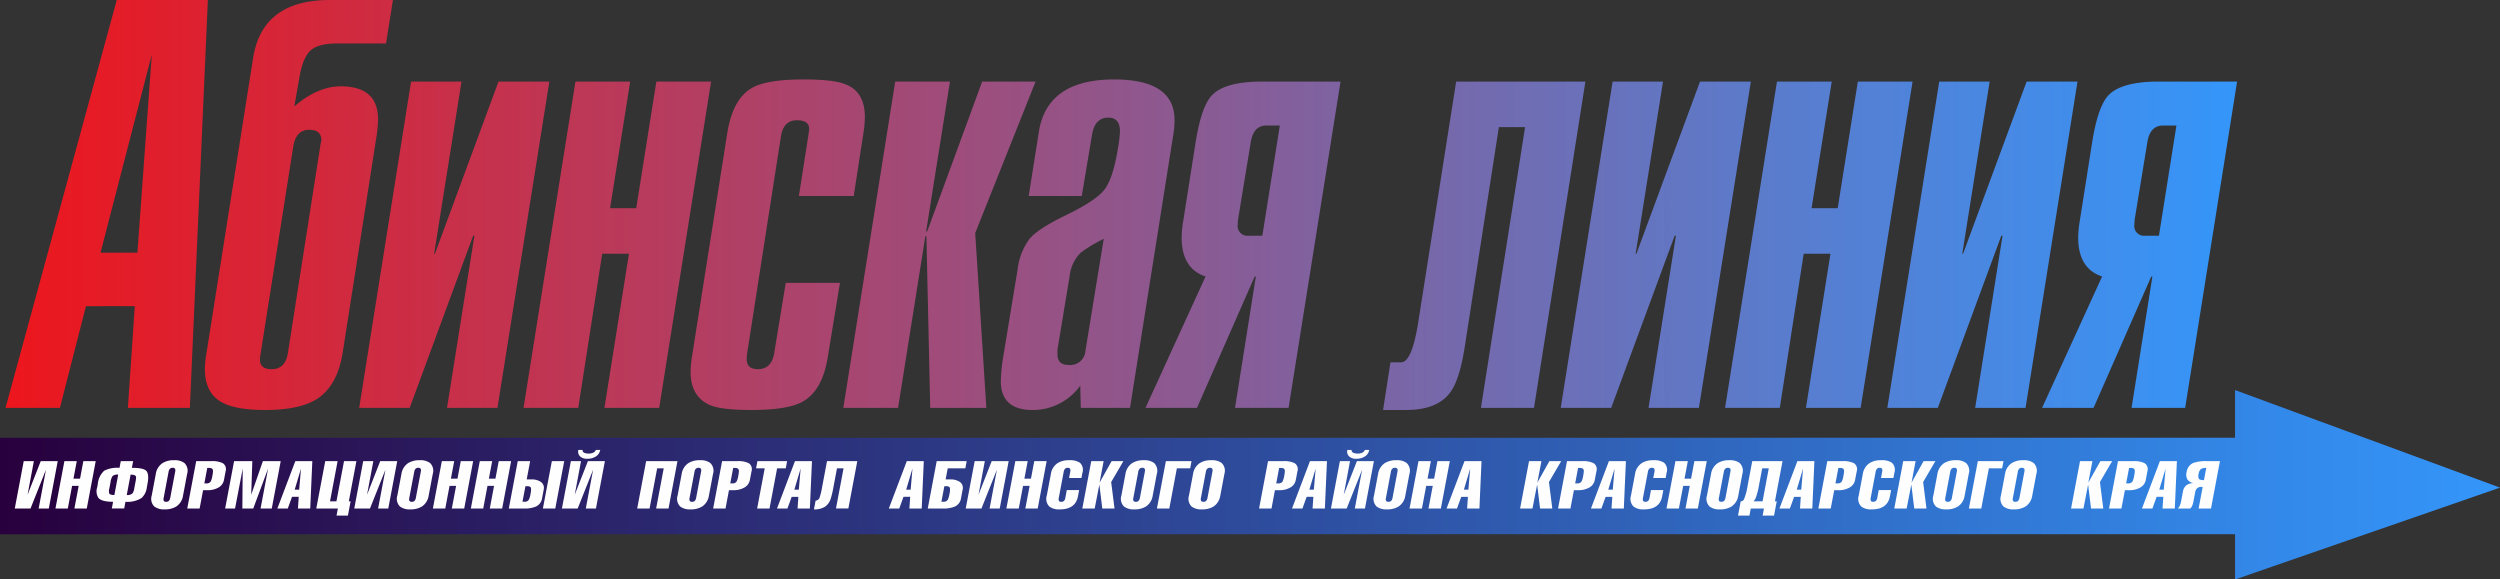 <svg xmlns="http://www.w3.org/2000/svg" xmlns:xlink="http://www.w3.org/1999/xlink" viewBox="0 0 523 121.227"><rect x="0" y="0" width="523" height="121.227" fill="#333333" stroke="none"/><defs><style>.cls-1{fill:url(#Безымянный_градиент_88);}.cls-2{fill:url(#Безымянный_градиент_91);}.cls-3{fill:#fefefe;}</style><linearGradient id="Безымянный_градиент_88" x1="1.156" y1="42.885" x2="468.002" y2="42.885" gradientUnits="userSpaceOnUse"><stop offset="0" stop-color="#ed161d"/><stop offset="1" stop-color="#3496fa"/></linearGradient><linearGradient id="Безымянный_градиент_91" x1="523" y1="101.415" x2="0" y2="101.415" gradientUnits="userSpaceOnUse"><stop offset="0" stop-color="#3496fa"/><stop offset="1" stop-color="#28003d"/></linearGradient></defs><title>logo</title><g id="Слой_2" data-name="Слой 2"><g id="Layer_8" data-name="Layer 8"><path class="cls-1" d="M39.719,85.326H26.754l1.44-21.276H17.981L12.533,85.326H1.156L24.426,0h19.06Zm-7.96-73.912L21.028,52.858h7.72ZM54.382,75.242c0,1.33.813,1.995,2.42,1.995,1.921,0,3.066-1.108,3.417-3.324L66.978,30.7a11.907,11.907,0,0,1,.258-1.329q0-2.217-2.548-2.217c-1.866,0-2.973,1.182-3.343,3.546L54.493,74.134A6.966,6.966,0,0,0,54.382,75.242ZM82.2,0l-1.44,9.087H70.579c-2.733,0-4.635.517-5.688,1.551q-1.607,1.553-2.272,5.652l-1.052,5.984q4.875-4.212,9.751-4.211,7.785,0,7.776,6.981a29.055,29.055,0,0,1-.443,4.211L71.669,73.913q-1.107,6.759-5.319,9.53-3.657,2.326-10.859,2.326-5.874,0-8.755-1.44-3.879-1.884-3.878-7.2a22.41,22.41,0,0,1,.332-3.213l9.752-61.724Q54.826,0,69.01,0Zm21.867,85.326H93.517l5.725-36.014h-.258L85.705,85.326H75.14L86,17.065H96.546L90.821,53.08h.166l13.3-36.015h10.637Zm33.834,0H126.446l5.135-32.246h-5.6l-5.006,32.246h-11.45l10.859-68.261h11.451L127.628,43.55H133.1l4.211-26.485h11.451ZM164.38,59.175h11.34l-2.548,15.513q-1.109,6.981-5.209,9.309-3.1,1.773-10.749,1.772-6.206,0-8.643-1-4.1-1.773-4.1-6.981a22.924,22.924,0,0,1,.333-3.435l7.313-46.32q1.109-7.314,5.208-9.641,3.1-1.773,10.749-1.773,6.316,0,8.755,1,4.1,1.553,4.1,6.871a23.347,23.347,0,0,1-.332,3.546L178.6,41h-11.47l1.958-12.522c.129-.96.2-1.44.2-1.44,0-1.256-.849-1.884-2.567-1.884-1.865,0-2.974,1.108-3.343,3.324l-7.074,45.434a10.081,10.081,0,0,0-.092,1.219q0,2.1,2.327,2.1c1.9,0,3.048-1.108,3.417-3.324Zm52.266-42.11L204.014,48.758l2.327,36.568H194.6l-.794-35.9h-.222l-5.707,35.9H176.421l10.86-68.261h11.451l-4.987,31.361h.222l11.506-31.361ZM230.9,49.977a27.7,27.7,0,0,0-4.8,2.881,7.989,7.989,0,0,0-2.327,4.876l-2.568,15.514a6.213,6.213,0,0,1,.019.886q0,2.217,2.327,2.217a3.183,3.183,0,0,0,3.527-2.992Zm5.5,35.349H226.1l-.111-4.654a12.188,12.188,0,0,1-9.973,5.1q-6.649,0-6.649-6.094a37.744,37.744,0,0,1,.554-5.319l2.955-17.933a13.226,13.226,0,0,1,2.438-6.372c1.163-1.459,3.786-3.159,7.831-5.116s6.685-3.712,7.9-5.264q1.8-2.327,2.808-8.532a26.858,26.858,0,0,0,.443-3.657q0-2.881-2.438-2.881-2.881,0-3.435,3.767L226.305,41h-11.1l2.142-13.519q1.773-10.86,15.736-10.86,12.633,0,12.633,8.533a18.193,18.193,0,0,1-.222,2.77Zm33.17,0H258.366l4.359-27.481h-.24L250.406,85.326H239.639L252.2,57.845q-5.014-1.662-5-8.2a22.935,22.935,0,0,1,.333-3.436l2.549-16.178q1.218-7.867,3.545-10.195,2.77-2.77,10.417-2.771h16.4Zm-5.485-36.014,3.656-23.049h-2.826c-1.81,0-2.9,1.182-3.269,3.564l-2.622,15.939a10.11,10.11,0,0,0-.093,1.219,2.052,2.052,0,0,0,2.309,2.327Zm56.827,36.014h-11.1l9.235-58.73h-5.485L306.4,72.712c-.739,4.654-1.773,7.813-3.122,9.512q-2.686,3.546-9.142,3.545h-4.8l1.551-9.972h2.216q2.217,0,3.546-8.09l7.979-50.642h27.038Zm34.5,0H344.873L350.6,49.312h-.259L337.06,85.326H326.5l10.86-68.261H347.9L342.176,53.08h.166l13.3-36.015h10.638Zm33.834,0H377.8l5.134-32.246h-5.6l-5,32.246H360.884l10.86-68.261H383.2L378.984,43.55h5.467l4.211-26.485h11.45Zm34.5,0H413.206l5.725-36.014h-.259L405.393,85.326H394.829l10.86-68.261h10.546L410.51,53.08h.165l13.3-36.015h10.638Zm33.391,0h-11.21l4.358-27.481h-.239L437.972,85.326H427.2l12.559-27.481q-5.014-1.662-5-8.2a22.935,22.935,0,0,1,.333-3.436l2.548-16.178q1.219-7.867,3.546-10.195,2.77-2.77,10.417-2.771H468Zm-5.485-36.014,3.657-23.049h-2.826c-1.81,0-2.9,1.182-3.269,3.564L446.6,45.766a9.909,9.909,0,0,0-.093,1.219,2.052,2.052,0,0,0,2.309,2.327Z"/><polygon class="cls-2" points="467.574 91.577 0 91.59 0.001 111.763 467.575 111.749 467.575 121.227 523 102.009 467.573 81.602 467.574 91.577"/><path class="cls-3" d="M10.206,106.383H8.084l1.533-8.118-3.233,8.118H3.091l1.871-9.911H7.085l-1.319,7.036,2.757-7.036h3.555Zm3.98,0H11.6l1.871-9.911h2.59l-.693,3.669h1.374l.693-3.669h2.59l-1.872,9.911h-2.59l.9-4.74H15.081Zm11.079-9.911h2.59l-.265,1.4q2.325,0,2.95.57.722.65.314,2.8l-.142.75a3.526,3.526,0,0,1-1.1,2.192,5.536,5.536,0,0,1-3.363.79l-.266,1.4h-2.59l.265-1.4q-2.34,0-3.05-.79A2.533,2.533,0,0,1,20.32,102l.142-.75a4.225,4.225,0,0,1,1.353-2.787A6.039,6.039,0,0,1,25,97.876Zm2.057,2.821-.806,4.268a1.614,1.614,0,0,0,1.187-.334,2.207,2.207,0,0,0,.383-1.037l.243-1.289a5.5,5.5,0,0,0,.142-1.082C28.443,99.47,28.061,99.293,27.322,99.293Zm-2.59,0a1.647,1.647,0,0,0-1.169.279,3.185,3.185,0,0,0-.446,1.329l-.243,1.289a1.9,1.9,0,0,0-.024,1.037q.186.334,1.076.334Zm14.411-.125-.85,4.5a3.307,3.307,0,0,1-1.417,2.294,4.414,4.414,0,0,1-2.406.6,3.348,3.348,0,0,1-2.168-.584,2.257,2.257,0,0,1-.563-2.308l.851-4.5a3.3,3.3,0,0,1,1.416-2.293,4.407,4.407,0,0,1,2.406-.6,3.346,3.346,0,0,1,2.168.584A2.256,2.256,0,0,1,39.143,99.168Zm-3.864-.528L34.23,104.2a.878.878,0,0,0,.04.57q.11.209.5.208a.735.735,0,0,0,.571-.215,1.123,1.123,0,0,0,.262-.563l1.05-5.561a.885.885,0,0,0-.022-.542.531.531,0,0,0-.517-.236.735.735,0,0,0-.571.215A1.128,1.128,0,0,0,35.279,98.64Zm6.482,7.743h-2.59l1.871-9.911H44.21a4.96,4.96,0,0,1,2.386.417,1.48,1.48,0,0,1,.6,1.71l-.341,1.807a2.292,2.292,0,0,1-1.228,1.626,4.427,4.427,0,0,1-2.188.514h-.952Zm1.6-8.493-.611,3.238h.406a1.022,1.022,0,0,0,.9-.361,3.849,3.849,0,0,0,.376-1.251,5.382,5.382,0,0,0,.13-1.015q-.026-.611-.79-.611Zm5.809,8.493H47.1l1.871-9.911h3.813l-.233,7.033,2.441-7.033h3.732l-1.872,9.911H54.51l1.577-8.355-3.107,8.355H50.7l.076-8.341Zm12.608-9.911h3.558l-.436,9.911H62.328l.166-2.446H61.089l-.883,2.446H58.022Zm-.127,5.963h.936l.379-4.407Zm4.513,3.948,1.872-9.911h2.59l-1.588,8.41h1.342l1.588-8.41h2.59l-1.587,8.41h.374l-.564,2.988H70.4l.281-1.487Zm15.059,0H79.1l1.533-8.118L77.4,106.383H74.111l1.871-9.911H78.1l-1.318,7.036,2.756-7.036H83.1Zm9.305-7.215-.851,4.5a3.3,3.3,0,0,1-1.415,2.294,4.419,4.419,0,0,1-2.406.6,3.349,3.349,0,0,1-2.169-.584,2.259,2.259,0,0,1-.563-2.308l.851-4.5a3.3,3.3,0,0,1,1.416-2.293,4.409,4.409,0,0,1,2.407-.6,3.35,3.35,0,0,1,2.168.584A2.256,2.256,0,0,1,90.531,99.168Zm-3.863-.528-1.05,5.561a.884.884,0,0,0,.04.57c.073.139.239.208.5.208a.735.735,0,0,0,.57-.215,1.124,1.124,0,0,0,.263-.563l1.05-5.561a.883.883,0,0,0-.023-.542.53.53,0,0,0-.516-.236.739.739,0,0,0-.572.215A1.127,1.127,0,0,0,86.668,98.64Zm6.481,7.743H90.558l1.872-9.911h2.59l-.693,3.669H95.7l.693-3.669h2.591l-1.872,9.911h-2.59l.895-4.74H94.044Zm7.943,0H98.5l1.871-9.911h2.591l-.693,3.669h1.373l.693-3.669h2.59l-1.872,9.911h-2.59l.895-4.74h-1.373Zm9.815-9.911-.722,3.822h.952a3.417,3.417,0,0,1,1.981.5,1.516,1.516,0,0,1,.625,1.645l-.342,1.812a2.245,2.245,0,0,1-1.242,1.7,5.951,5.951,0,0,1-2.547.431h-3.167l1.871-9.911Zm5.259,9.911h-2.59l1.872-9.911h2.59Zm-6.863-1.418h.406a1.01,1.01,0,0,0,.9-.377,3.9,3.9,0,0,0,.377-1.256,3.322,3.322,0,0,0,.095-1.242c-.078-.253-.33-.378-.756-.378h-.4Zm11.691-10.842h.874a.624.624,0,0,0,.428.625,2.415,2.415,0,0,0,.91.139,2.122,2.122,0,0,0,.885-.181,1.074,1.074,0,0,0,.57-.583h.905a2,2,0,0,1-.915,1.376,3.3,3.3,0,0,1-1.806.473,2.1,2.1,0,0,1-1.483-.494A1.382,1.382,0,0,1,120.994,94.123Zm3.677,12.26h-2.122l1.533-8.118-3.233,8.118h-3.293l1.871-9.911h2.122l-1.318,7.036,2.756-7.036h3.556Zm11.22,0H133.3l1.871-9.911h6.554l-1.872,9.911h-2.59l1.588-8.41h-1.373Zm13.269-7.215-.851,4.5a3.306,3.306,0,0,1-1.416,2.294,4.414,4.414,0,0,1-2.406.6,3.346,3.346,0,0,1-2.168-.584,2.259,2.259,0,0,1-.563-2.308l.851-4.5a3.3,3.3,0,0,1,1.416-2.293,4.407,4.407,0,0,1,2.406-.6,3.346,3.346,0,0,1,2.168.584A2.258,2.258,0,0,1,149.16,99.168ZM145.3,98.64l-1.05,5.561a.884.884,0,0,0,.04.57q.109.209.5.208a.735.735,0,0,0,.571-.215,1.123,1.123,0,0,0,.262-.563l1.05-5.561a.877.877,0,0,0-.022-.542.531.531,0,0,0-.517-.236.735.735,0,0,0-.571.215A1.119,1.119,0,0,0,145.3,98.64Zm6.481,7.743h-2.591l1.872-9.911h3.167a4.962,4.962,0,0,1,2.387.417,1.48,1.48,0,0,1,.6,1.71l-.341,1.807a2.292,2.292,0,0,1-1.228,1.626,4.43,4.43,0,0,1-2.188.514H152.5Zm1.6-8.493-.611,3.238h.406a1.022,1.022,0,0,0,.9-.361,3.824,3.824,0,0,0,.376-1.251,5.382,5.382,0,0,0,.13-1.015q-.025-.611-.789-.611Zm6.6.083h-1.809l.283-1.5h6.21l-.283,1.5h-1.81l-1.588,8.41h-2.591Zm6.324-1.5h3.557l-.436,9.911h-2.574l.165-2.446h-1.4l-.883,2.446h-2.185Zm-.128,5.963h.937l.379-4.407Zm4.1,4.129.347-1.835a.922.922,0,0,0,.847-.681,14.5,14.5,0,0,0,.526-2.211l1.013-5.365h6.336l-1.869,9.9h-2.591l1.586-8.4h-1.373l-.73,3.864a19.181,19.181,0,0,1-.577,2.475,3.258,3.258,0,0,1-1.139,1.654A4.074,4.074,0,0,1,170.283,106.564ZM189.7,96.472h3.557l-.435,9.911h-2.575l.166-2.446h-1.405l-.883,2.446h-2.185Zm-.128,5.963h.937l.379-4.407Zm12.658-5.963-.283,1.5h-3.683l-.438,2.321h.952a3.413,3.413,0,0,1,1.981.5,1.514,1.514,0,0,1,.625,1.645l-.342,1.812a2.246,2.246,0,0,1-1.241,1.7,5.954,5.954,0,0,1-2.547.431h-3.168l1.871-9.911Zm-5.286,8.493h.406a1.008,1.008,0,0,0,.9-.377,3.869,3.869,0,0,0,.378-1.256,3.314,3.314,0,0,0,.094-1.242c-.077-.253-.329-.378-.756-.378h-.406Zm12.2,1.418h-2.122l1.532-8.118-3.233,8.118h-3.292l1.871-9.911h2.122l-1.318,7.036,2.756-7.036h3.555Zm3.979,0h-2.59l1.872-9.911h2.59l-.693,3.669h1.373l.693-3.669h2.59l-1.871,9.911H214.5l.9-4.74h-1.373Zm10.046-3.864h2.59l-.246,1.306q-.517,2.739-3.81,2.739a3.306,3.306,0,0,1-2.167-.584,2.278,2.278,0,0,1-.548-2.308l.851-4.5a3.307,3.307,0,0,1,1.416-2.293,4.328,4.328,0,0,1,2.391-.6,3.773,3.773,0,0,1,2.259.515,2.008,2.008,0,0,1,.534,2.126l-.2,1.084h-2.589l.257-1.362a.852.852,0,0,0-.05-.563q-.115-.215-.5-.215a.716.716,0,0,0-.556.215,1.127,1.127,0,0,0-.262.563l-1.05,5.561a.884.884,0,0,0,.04.57q.109.209.484.208a.759.759,0,0,0,.587-.215,1.14,1.14,0,0,0,.262-.563Zm5.841,3.864h-2.591l1.872-9.911h2.59l-.848,4.489,2.518-4.489h2.465l-2.557,4.371.7,5.54H230.6l-.612-5.018ZM242,99.168l-.851,4.5a3.3,3.3,0,0,1-1.416,2.294,4.414,4.414,0,0,1-2.406.6,3.348,3.348,0,0,1-2.168-.584,2.257,2.257,0,0,1-.563-2.308l.85-4.5a3.3,3.3,0,0,1,1.417-2.293,4.405,4.405,0,0,1,2.406-.6,3.348,3.348,0,0,1,2.168.584A2.258,2.258,0,0,1,242,99.168Zm-3.864-.528-1.05,5.561a.883.883,0,0,0,.041.57c.072.139.239.208.5.208a.735.735,0,0,0,.571-.215,1.131,1.131,0,0,0,.262-.563l1.05-5.561a.885.885,0,0,0-.022-.542.532.532,0,0,0-.517-.236.739.739,0,0,0-.572.215A1.127,1.127,0,0,0,238.133,98.64Zm6.481,7.743h-2.59l1.872-9.911h5.367l-.283,1.5H246.2Zm11.522-7.215-.851,4.5a3.309,3.309,0,0,1-1.416,2.294,4.42,4.42,0,0,1-2.407.6,3.348,3.348,0,0,1-2.168-.584,2.259,2.259,0,0,1-.562-2.308l.85-4.5A3.307,3.307,0,0,1,251,96.875a4.411,4.411,0,0,1,2.407-.6,3.341,3.341,0,0,1,2.167.584A2.256,2.256,0,0,1,256.136,99.168Zm-3.863-.528-1.051,5.561a.891.891,0,0,0,.04.57q.11.209.5.208a.737.737,0,0,0,.571-.215,1.131,1.131,0,0,0,.262-.563l1.05-5.561a.885.885,0,0,0-.022-.542.533.533,0,0,0-.517-.236.739.739,0,0,0-.572.215A1.118,1.118,0,0,0,252.273,98.64Zm13.721,7.743H263.4l1.871-9.911h3.167a4.962,4.962,0,0,1,2.387.417,1.48,1.48,0,0,1,.6,1.71l-.342,1.807a2.288,2.288,0,0,1-1.227,1.626,4.427,4.427,0,0,1-2.188.514h-.952Zm1.6-8.493-.612,3.238h.406a1.022,1.022,0,0,0,.895-.361,3.875,3.875,0,0,0,.376-1.251,5.382,5.382,0,0,0,.13-1.015q-.025-.611-.789-.611Zm6.447-1.418H277.6l-.436,9.911h-2.575l.166-2.446h-1.4l-.883,2.446h-2.184Zm-.127,5.963h.936l.38-4.407Zm7.953-8.312h.873a.624.624,0,0,0,.428.625,2.411,2.411,0,0,0,.91.139,2.119,2.119,0,0,0,.885-.181,1.074,1.074,0,0,0,.57-.583h.905a1.994,1.994,0,0,1-.915,1.376,3.3,3.3,0,0,1-1.806.473,2.1,2.1,0,0,1-1.483-.494A1.379,1.379,0,0,1,281.871,94.123Zm3.676,12.26h-2.122l1.532-8.118-3.233,8.118h-3.292l1.871-9.911h2.122l-1.318,7.036,2.756-7.036h3.556Zm9.3-7.215-.85,4.5a3.309,3.309,0,0,1-1.416,2.294,4.416,4.416,0,0,1-2.406.6,3.349,3.349,0,0,1-2.169-.584,2.257,2.257,0,0,1-.562-2.308l.85-4.5a3.307,3.307,0,0,1,1.416-2.293,4.409,4.409,0,0,1,2.407-.6,3.345,3.345,0,0,1,2.167.584A2.256,2.256,0,0,1,294.852,99.168Zm-3.863-.528-1.05,5.561a.877.877,0,0,0,.041.57c.072.139.239.208.5.208a.739.739,0,0,0,.572-.215,1.131,1.131,0,0,0,.262-.563l1.05-5.561a.892.892,0,0,0-.022-.542.533.533,0,0,0-.517-.236.739.739,0,0,0-.572.215A1.127,1.127,0,0,0,290.989,98.64Zm6.481,7.743h-2.59l1.871-9.911h2.59l-.693,3.669h1.374l.692-3.669h2.591l-1.872,9.911h-2.59l.895-4.74h-1.373Zm8.909-9.911h3.558l-.436,9.911h-2.574l.165-2.446h-1.4l-.884,2.446H302.62Zm-.127,5.963h.937l.379-4.407Zm14.345,3.948h-2.591l1.872-9.911h2.59l-.848,4.489,2.518-4.489H326.6l-2.557,4.371.7,5.54h-2.56l-.612-5.018Zm7.943,0h-2.59l1.872-9.911h3.167a4.967,4.967,0,0,1,2.387.417,1.481,1.481,0,0,1,.6,1.71l-.341,1.807a2.292,2.292,0,0,1-1.228,1.626,4.427,4.427,0,0,1-2.188.514h-.951Zm1.6-8.493-.612,3.238h.406a1.02,1.02,0,0,0,.9-.361,3.824,3.824,0,0,0,.376-1.251,5.3,5.3,0,0,0,.13-1.015c-.016-.407-.28-.611-.789-.611Zm6.448-1.418h3.557l-.436,9.911h-2.574l.165-2.446h-1.4l-.883,2.446h-2.184Zm-.128,5.963h.937l.379-4.407Zm8.926.084h2.59l-.246,1.306q-.517,2.739-3.81,2.739a3.307,3.307,0,0,1-2.168-.584,2.278,2.278,0,0,1-.547-2.308l.851-4.5a3.3,3.3,0,0,1,1.415-2.293,4.334,4.334,0,0,1,2.392-.6,3.77,3.77,0,0,1,2.258.515,2.006,2.006,0,0,1,.535,2.126L348.455,100h-2.59l.257-1.362a.853.853,0,0,0-.049-.563q-.115-.215-.5-.215a.716.716,0,0,0-.556.215,1.119,1.119,0,0,0-.262.563L343.7,104.2a.878.878,0,0,0,.04.57q.109.209.484.208a.755.755,0,0,0,.586-.215,1.123,1.123,0,0,0,.262-.563Zm5.84,3.864h-2.59l1.872-9.911h2.59l-.693,3.669h1.373l.693-3.669h2.59l-1.871,9.911H352.6l.9-4.74h-1.373ZM364.5,99.168l-.85,4.5a3.309,3.309,0,0,1-1.416,2.294,4.42,4.42,0,0,1-2.407.6,3.346,3.346,0,0,1-2.168-.584,2.259,2.259,0,0,1-.563-2.308l.851-4.5a3.3,3.3,0,0,1,1.416-2.293,4.409,4.409,0,0,1,2.407-.6,3.345,3.345,0,0,1,2.167.584A2.256,2.256,0,0,1,364.5,99.168Zm-3.863-.528-1.05,5.561a.884.884,0,0,0,.04.57c.073.139.239.208.5.208a.733.733,0,0,0,.57-.215,1.124,1.124,0,0,0,.263-.563l1.05-5.561a.883.883,0,0,0-.023-.542.53.53,0,0,0-.516-.236.738.738,0,0,0-.572.215A1.127,1.127,0,0,0,360.636,98.64Zm10.491,9.23H368.74l.281-1.487h-2.762l-.281,1.487h-2.387l.564-2.988a.714.714,0,0,0,.669-.4,12.142,12.142,0,0,0,.784-2.91l.962-5.1h6.335l-1.588,8.41h.374Zm-2.4-2.988,1.3-6.909h-1.373l-.679,3.593a15.8,15.8,0,0,1-.613,2.424,2.638,2.638,0,0,1-.512.892Zm7.284-8.41h3.557l-.435,9.911h-2.575l.165-2.446h-1.4l-.883,2.446h-2.185Zm-.128,5.963h.937l.379-4.407Zm7.105,3.948H380.4l1.872-9.911h3.167a4.962,4.962,0,0,1,2.387.417,1.48,1.48,0,0,1,.6,1.71l-.342,1.807a2.291,2.291,0,0,1-1.227,1.626,4.43,4.43,0,0,1-2.188.514h-.952Zm1.6-8.493-.612,3.238h.406a1.02,1.02,0,0,0,.895-.361,3.849,3.849,0,0,0,.376-1.251,5.352,5.352,0,0,0,.129-1.015q-.024-.611-.789-.611Zm8.441,4.629h2.591l-.247,1.306q-.518,2.739-3.809,2.739a3.305,3.305,0,0,1-2.168-.584,2.278,2.278,0,0,1-.548-2.308l.851-4.5a3.3,3.3,0,0,1,1.416-2.293,4.328,4.328,0,0,1,2.391-.6,3.773,3.773,0,0,1,2.259.515,2.008,2.008,0,0,1,.535,2.126L396.1,100h-2.591l.258-1.362a.846.846,0,0,0-.05-.563c-.076-.143-.245-.215-.5-.215a.717.717,0,0,0-.556.215,1.127,1.127,0,0,0-.262.563l-1.05,5.561a.884.884,0,0,0,.04.57q.11.209.484.208a.755.755,0,0,0,.586-.215,1.124,1.124,0,0,0,.263-.563Zm5.841,3.864h-2.59l1.871-9.911h2.591l-.848,4.489,2.517-4.489h2.466l-2.558,4.371.7,5.54h-2.559l-.613-5.018Zm12.988-7.215-.851,4.5a3.309,3.309,0,0,1-1.416,2.294,4.416,4.416,0,0,1-2.406.6,3.346,3.346,0,0,1-2.168-.584,2.257,2.257,0,0,1-.563-2.308l.85-4.5a3.307,3.307,0,0,1,1.416-2.293,4.412,4.412,0,0,1,2.408-.6,3.345,3.345,0,0,1,2.167.584A2.258,2.258,0,0,1,411.862,99.168ZM408,98.64l-1.049,5.561a.878.878,0,0,0,.04.57q.108.209.5.208a.735.735,0,0,0,.571-.215,1.123,1.123,0,0,0,.262-.563l1.05-5.561a.885.885,0,0,0-.022-.542.533.533,0,0,0-.517-.236.739.739,0,0,0-.572.215A1.127,1.127,0,0,0,408,98.64Zm6.481,7.743h-2.59l1.872-9.911h5.367l-.283,1.5h-2.778ZM426,99.168l-.851,4.5a3.306,3.306,0,0,1-1.416,2.294,4.416,4.416,0,0,1-2.406.6,3.346,3.346,0,0,1-2.168-.584,2.257,2.257,0,0,1-.563-2.308l.85-4.5a3.3,3.3,0,0,1,1.417-2.293,4.405,4.405,0,0,1,2.406-.6,3.343,3.343,0,0,1,2.167.584A2.256,2.256,0,0,1,426,99.168Zm-3.864-.528-1.05,5.561a.883.883,0,0,0,.041.57c.072.139.239.208.5.208a.735.735,0,0,0,.571-.215,1.131,1.131,0,0,0,.262-.563l1.05-5.561a.885.885,0,0,0-.022-.542.532.532,0,0,0-.517-.236.735.735,0,0,0-.571.215A1.12,1.12,0,0,0,422.137,98.64Zm13.722,7.743h-2.591l1.872-9.911h2.59l-.848,4.489,2.518-4.489h2.465l-2.557,4.371.7,5.54h-2.56l-.612-5.018Zm7.943,0h-2.59l1.871-9.911h3.168a4.96,4.96,0,0,1,2.386.417,1.48,1.48,0,0,1,.6,1.71l-.341,1.807a2.292,2.292,0,0,1-1.228,1.626,4.427,4.427,0,0,1-2.188.514h-.951Zm1.6-8.493-.611,3.238h.4a1.02,1.02,0,0,0,.9-.361,3.842,3.842,0,0,0,.377-1.251A5.44,5.44,0,0,0,446.6,98.5q-.025-.611-.789-.611Zm6.448-1.418h3.557l-.436,9.911H452.4l.165-2.446h-1.4l-.883,2.446h-2.185Zm-.128,5.963h.936l.38-4.407Zm8.228,3.948.853-4.518h-.421a1.094,1.094,0,0,0-.715.271,1.275,1.275,0,0,0-.418.771l-.4,2.1a3.725,3.725,0,0,1-.218.743,2.122,2.122,0,0,1-.416.633h-2.606a2.208,2.208,0,0,0,.417-.639,3.459,3.459,0,0,0,.233-.737l.391-2.071a2.221,2.221,0,0,1,.763-1.439,2.589,2.589,0,0,1,1.571-.424,1.893,1.893,0,0,1-1.358-.746,2.066,2.066,0,0,1-.192-1.541,2.432,2.432,0,0,1,1.4-1.939,8.25,8.25,0,0,1,2.973-.375h2.605l-1.871,9.911Zm1.6-8.493a1.814,1.814,0,0,0-1.159.266,1.782,1.782,0,0,0-.439,1,1.355,1.355,0,0,0,.066,1.013c.137.183.487.273,1.049.273Z"/></g></g></svg>